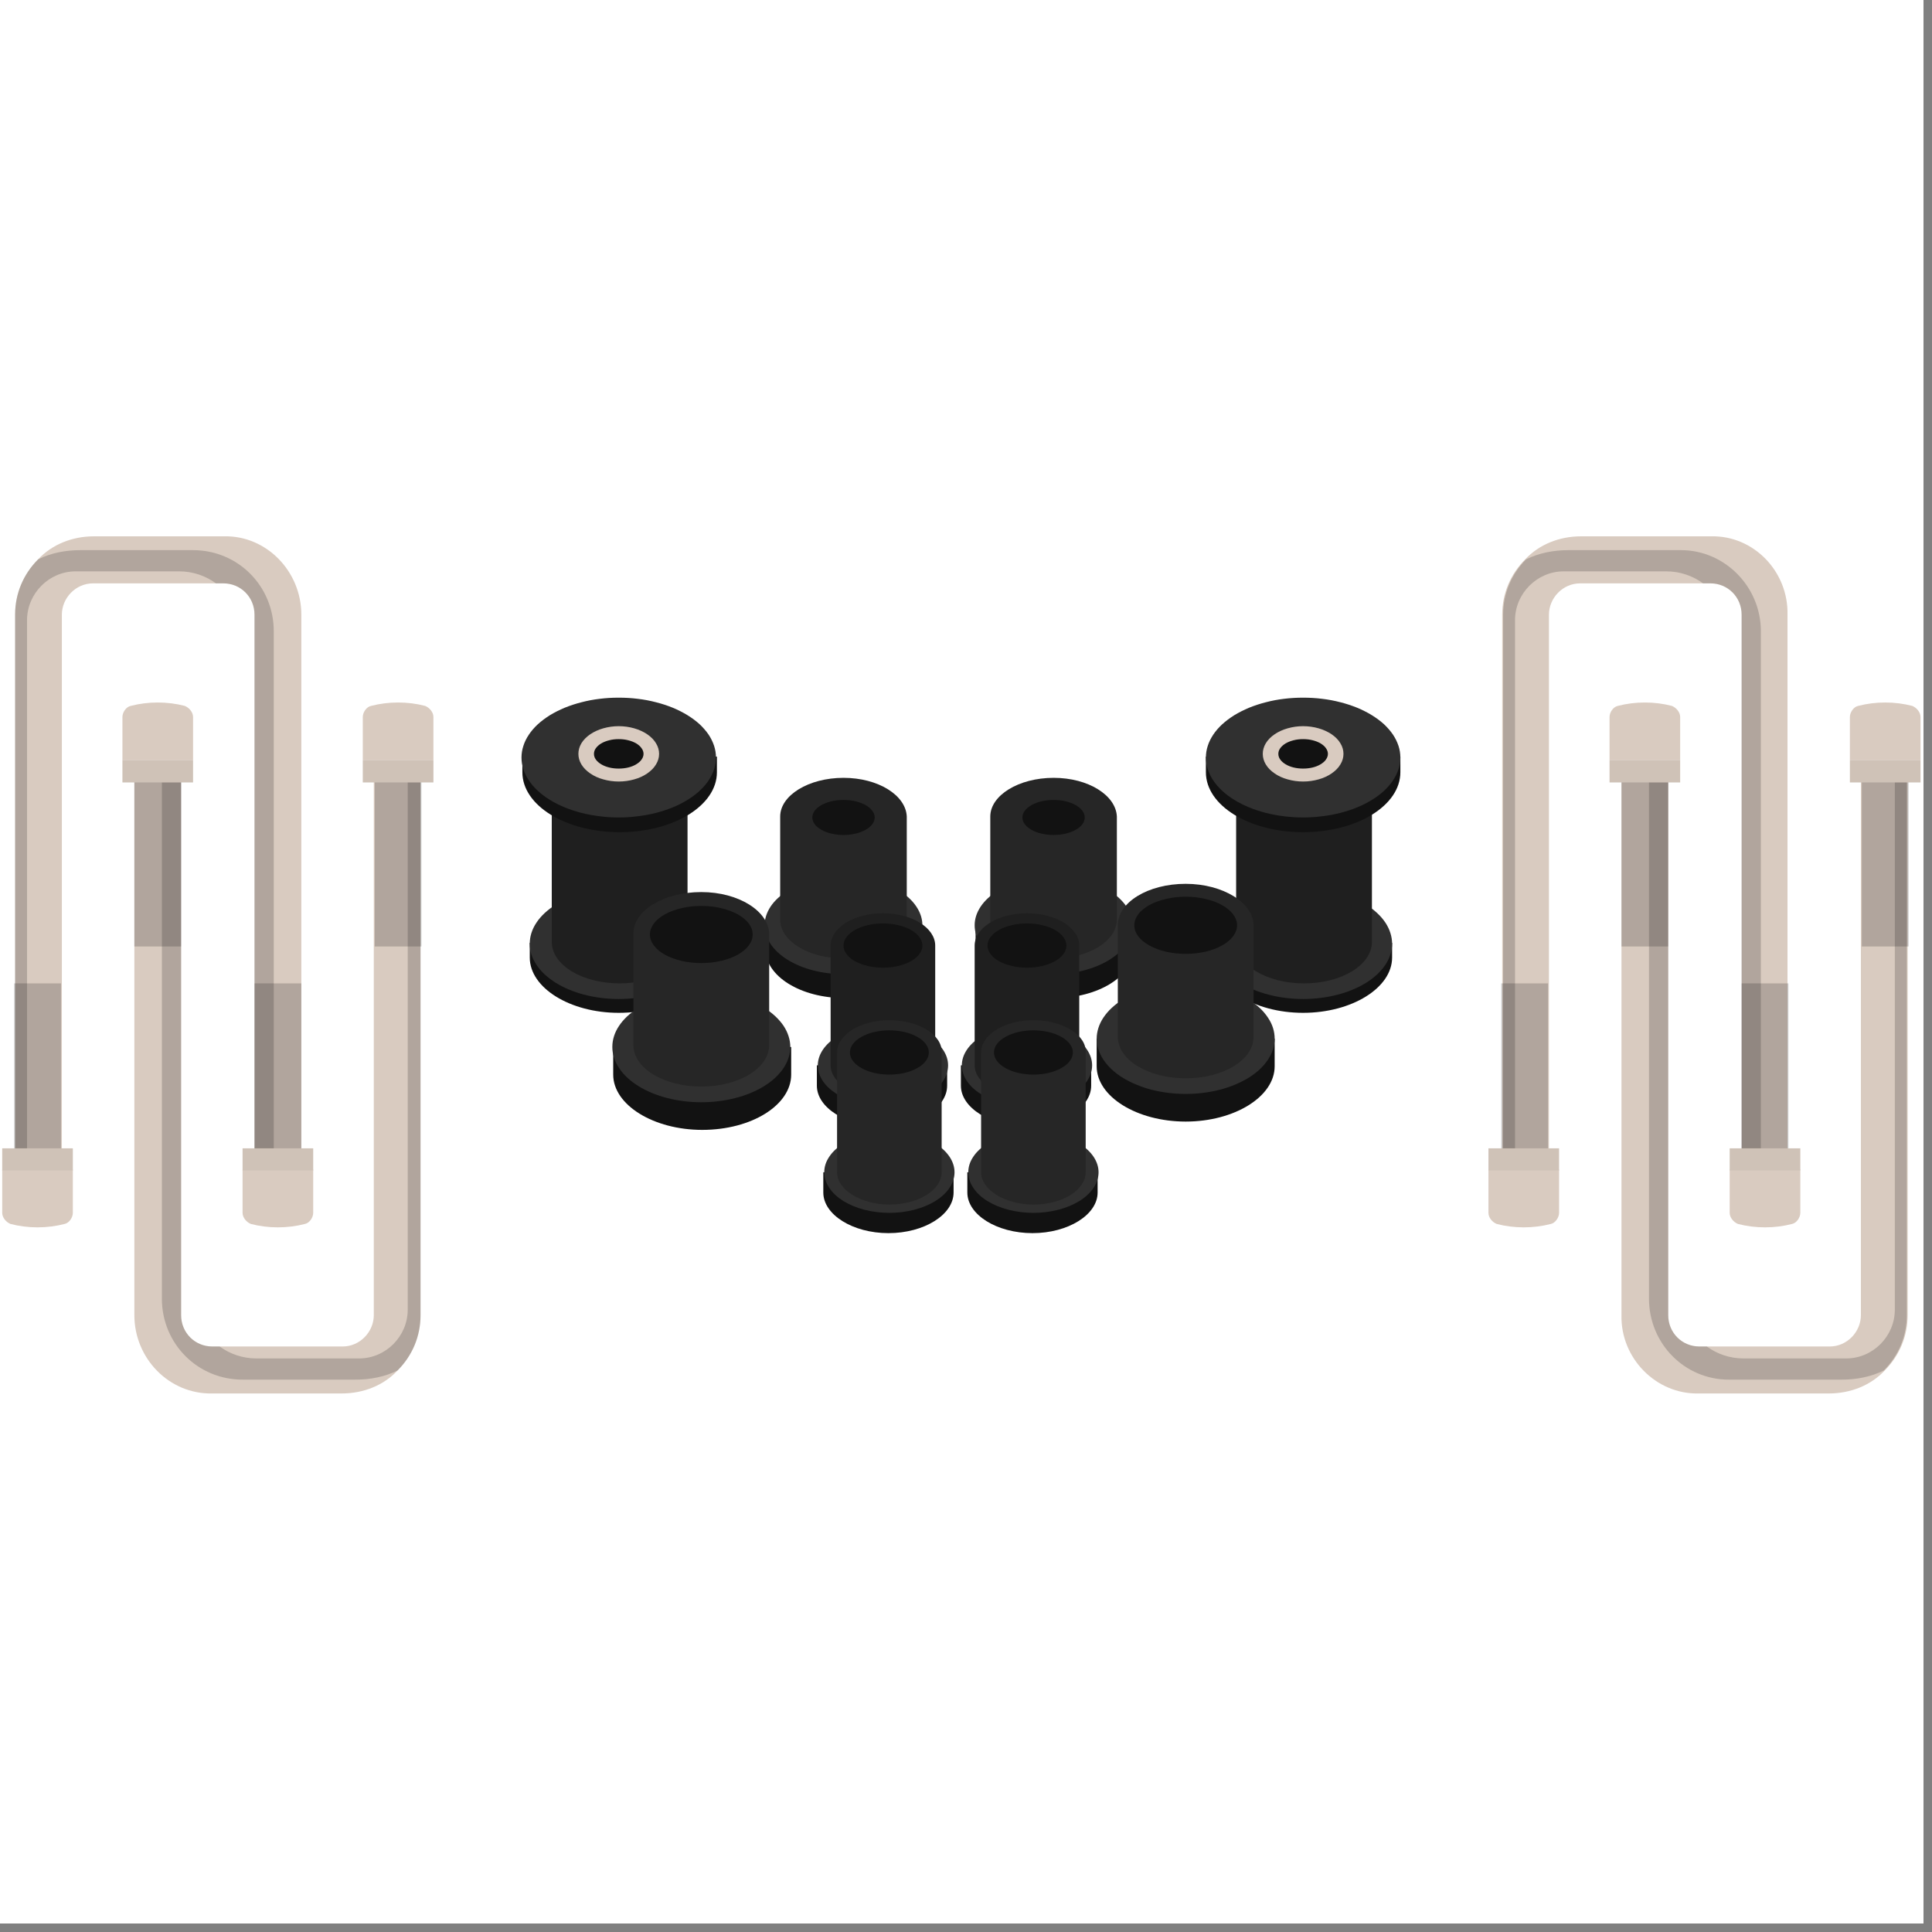 <svg xmlns="http://www.w3.org/2000/svg" xmlns:xlink="http://www.w3.org/1999/xlink" width="150" zoomAndPan="magnify" viewBox="0 0 112.5 112.5" height="150" preserveAspectRatio="xMidYMid meet" version="1.0"><rect x="0" y="0" width="112.5" height="112.5" fill="#808080" stroke="none"/><defs><clipPath id="5123c3ffe9"><path d="M 0 0 L 112.004 0 L 112.004 112.004 L 0 112.004 Z M 0 0 " clip-rule="nonzero"/></clipPath></defs><g clip-path="url(#5123c3ffe9)"><path fill="#ffffff" d="M 0 0 L 112.004 0 L 112.004 112.004 L 0 112.004 Z M 0 0 " fill-opacity="1" fill-rule="nonzero"/><path fill="#ffffff" d="M 0 0 L 112.004 0 L 112.004 112.004 L 0 112.004 Z M 0 0 " fill-opacity="1" fill-rule="nonzero"/></g><path fill="#ffffff" d="M 93.668 80.336 C 93.723 80.66 93.828 80.98 93.938 81.305 C 93.938 81.355 93.988 81.41 93.988 81.465 C 94.949 81.625 96.766 81.625 97.73 81.465 C 97.73 81.41 97.781 81.355 97.781 81.305 C 97.891 80.93 97.996 80.66 98.051 80.285 C 96.66 80.551 95.273 80.605 93.988 80.391 C 93.883 80.391 93.777 80.336 93.668 80.336 Z M 93.668 80.336 " fill-opacity="0.1" fill-rule="nonzero"/><path fill="#d9cbc0" d="M 7.824 76.582 L 7.824 44.969 L 10.547 44.969 L 10.547 76.582 C 10.547 77.602 11.348 78.406 12.363 78.406 L 19.949 78.406 C 20.965 78.406 21.766 77.547 21.766 76.582 L 21.766 44.969 L 24.488 44.969 L 24.488 76.582 C 24.488 77.816 24.008 78.941 23.152 79.801 C 22.352 80.66 21.18 81.141 19.895 81.141 L 12.363 81.141 C 9.852 81.195 7.824 79.102 7.824 76.582 Z M 7.824 76.582 " fill-opacity="1" fill-rule="nonzero"/><path fill="#121212" d="M 21.82 44.969 L 24.543 44.969 L 24.543 55.113 L 21.82 55.113 Z M 21.82 44.969 " fill-opacity="0.2" fill-rule="nonzero"/><path fill="#121212" d="M 7.824 44.969 L 10.547 44.969 L 10.547 55.113 L 7.824 55.113 Z M 7.824 44.969 " fill-opacity="0.2" fill-rule="nonzero"/><path fill="#121212" d="M 9.426 75.613 L 9.426 44.969 L 10.547 44.969 L 10.547 76.582 C 10.547 77.602 11.348 78.406 12.363 78.406 L 12.789 78.406 C 13.379 78.836 14.125 79.102 14.926 79.102 L 20.91 79.102 C 22.461 79.102 23.742 77.816 23.742 76.258 L 23.742 44.969 L 24.488 44.969 L 24.488 76.582 C 24.488 77.816 24.008 78.941 23.152 79.801 C 22.406 80.176 21.551 80.336 20.695 80.336 L 14.125 80.336 C 11.508 80.336 9.426 78.246 9.426 75.613 Z M 9.426 75.613 " fill-opacity="0.2" fill-rule="nonzero"/><path fill="#d9cbc0" d="M 21.125 44.273 L 25.238 44.273 C 25.238 43.414 25.238 42.609 25.238 41.75 C 25.238 41.48 25.023 41.215 24.758 41.105 C 23.742 40.84 22.621 40.84 21.605 41.105 C 21.34 41.16 21.125 41.48 21.125 41.75 Z M 21.125 44.273 " fill-opacity="1" fill-rule="nonzero"/><path fill="#cfc2b7" d="M 21.125 44.273 L 25.238 44.273 L 25.238 45.562 L 21.125 45.562 Z M 21.125 44.273 " fill-opacity="1" fill-rule="nonzero"/><path fill="#d9cbc0" d="M 7.129 44.273 L 11.242 44.273 C 11.242 43.414 11.242 42.609 11.242 41.75 C 11.242 41.48 11.027 41.215 10.762 41.105 C 9.746 40.84 8.625 40.84 7.609 41.105 C 7.344 41.16 7.129 41.48 7.129 41.75 Z M 7.129 44.273 " fill-opacity="1" fill-rule="nonzero"/><path fill="#cfc2b7" d="M 7.129 44.273 L 11.242 44.273 L 11.242 45.562 L 7.129 45.562 Z M 7.129 44.273 " fill-opacity="1" fill-rule="nonzero"/><path fill="#d9cbc0" d="M 17.547 35.793 L 17.547 67.402 L 14.82 67.402 L 14.82 35.793 C 14.82 34.773 14.02 33.969 13.004 33.969 L 5.418 33.969 C 4.402 33.969 3.602 34.828 3.602 35.793 L 3.602 67.402 L 0.879 67.402 L 0.879 35.793 C 0.879 34.559 1.359 33.434 2.215 32.574 C 3.016 31.715 4.191 31.23 5.473 31.23 L 13.059 31.23 C 15.516 31.18 17.547 33.27 17.547 35.793 Z M 17.547 35.793 " fill-opacity="1" fill-rule="nonzero"/><path fill="#121212" d="M 0.824 57.262 L 3.551 57.262 L 3.551 67.402 L 0.824 67.402 Z M 0.824 57.262 " fill-opacity="0.2" fill-rule="nonzero"/><path fill="#121212" d="M 14.82 57.262 L 17.547 57.262 L 17.547 67.402 L 14.82 67.402 Z M 14.82 57.262 " fill-opacity="0.2" fill-rule="nonzero"/><path fill="#121212" d="M 15.941 36.758 L 15.941 67.402 L 14.82 67.402 L 14.82 35.793 C 14.82 34.773 14.02 33.969 13.004 33.969 L 12.578 33.969 C 11.988 33.539 11.242 33.27 10.441 33.27 L 4.402 33.27 C 2.855 33.27 1.574 34.559 1.574 36.117 L 1.574 67.457 L 0.879 67.457 L 0.879 35.793 C 0.879 34.559 1.359 33.434 2.215 32.574 C 2.961 32.199 3.816 32.035 4.672 32.035 L 11.242 32.035 C 13.859 32.035 15.941 34.129 15.941 36.758 Z M 15.941 36.758 " fill-opacity="0.2" fill-rule="nonzero"/><path fill="#d9cbc0" d="M 4.242 68.102 L 0.129 68.102 C 0.129 68.961 0.129 69.766 0.129 70.625 C 0.129 70.891 0.344 71.16 0.609 71.27 C 1.625 71.535 2.746 71.535 3.762 71.27 C 4.031 71.215 4.242 70.891 4.242 70.625 Z M 4.242 68.102 " fill-opacity="1" fill-rule="nonzero"/><path fill="#cfc2b7" d="M 0.129 66.867 L 4.242 66.867 L 4.242 68.156 L 0.129 68.156 Z M 0.129 66.867 " fill-opacity="1" fill-rule="nonzero"/><path fill="#d9cbc0" d="M 18.238 68.102 L 14.125 68.102 C 14.125 68.961 14.125 69.766 14.125 70.625 C 14.125 70.891 14.34 71.16 14.605 71.27 C 15.621 71.535 16.742 71.535 17.758 71.27 C 18.027 71.215 18.238 70.891 18.238 70.625 Z M 18.238 68.102 " fill-opacity="1" fill-rule="nonzero"/><path fill="#cfc2b7" d="M 14.125 66.867 L 18.238 66.867 L 18.238 68.156 L 14.125 68.156 Z M 14.125 66.867 " fill-opacity="1" fill-rule="nonzero"/><path fill="#121212" d="M 53.07 53.879 C 52.27 53.02 50.773 52.484 49.117 52.484 C 47.461 52.484 45.91 53.074 45.164 53.879 L 44.574 53.879 L 44.574 55.273 C 44.574 56.832 46.605 58.117 49.168 58.117 C 51.734 58.117 53.766 56.832 53.766 55.273 L 53.766 53.879 Z M 53.07 53.879 " fill-opacity="1" fill-rule="nonzero"/><path fill="#303030" d="M 53.711 53.879 C 53.711 54.258 53.594 54.621 53.359 54.969 C 53.129 55.316 52.797 55.625 52.363 55.891 C 51.934 56.156 51.438 56.363 50.875 56.508 C 50.312 56.652 49.727 56.723 49.117 56.723 C 48.508 56.723 47.922 56.652 47.359 56.508 C 46.797 56.363 46.297 56.156 45.867 55.891 C 45.438 55.625 45.105 55.316 44.871 54.969 C 44.641 54.621 44.523 54.258 44.523 53.879 C 44.523 53.504 44.641 53.141 44.871 52.789 C 45.105 52.441 45.438 52.133 45.867 51.867 C 46.297 51.602 46.797 51.395 47.359 51.25 C 47.922 51.105 48.508 51.035 49.117 51.035 C 49.727 51.035 50.312 51.105 50.875 51.25 C 51.438 51.395 51.934 51.602 52.363 51.867 C 52.797 52.133 53.129 52.441 53.359 52.789 C 53.594 53.141 53.711 53.504 53.711 53.879 Z M 53.711 53.879 " fill-opacity="1" fill-rule="nonzero"/><path fill="#262626" d="M 49.117 45.293 C 47.086 45.293 45.43 46.312 45.43 47.547 L 45.43 53.559 C 45.43 54.793 47.086 55.812 49.117 55.812 C 51.145 55.812 52.801 54.793 52.801 53.559 L 52.801 47.547 C 52.75 46.312 51.145 45.293 49.117 45.293 Z M 49.117 45.293 " fill-opacity="1" fill-rule="nonzero"/><path fill="#121212" d="M 50.934 47.602 C 50.934 47.734 50.887 47.867 50.793 47.992 C 50.703 48.117 50.57 48.227 50.402 48.32 C 50.23 48.418 50.035 48.492 49.812 48.543 C 49.59 48.594 49.355 48.621 49.117 48.621 C 48.875 48.621 48.645 48.594 48.422 48.543 C 48.199 48.492 48.004 48.418 47.832 48.32 C 47.66 48.227 47.531 48.117 47.438 47.992 C 47.348 47.867 47.301 47.734 47.301 47.602 C 47.301 47.465 47.348 47.336 47.438 47.211 C 47.531 47.086 47.66 46.977 47.832 46.879 C 48.004 46.785 48.199 46.711 48.422 46.656 C 48.645 46.605 48.875 46.582 49.117 46.582 C 49.355 46.582 49.59 46.605 49.812 46.656 C 50.035 46.711 50.23 46.785 50.402 46.879 C 50.57 46.977 50.703 47.086 50.793 47.211 C 50.887 47.336 50.934 47.465 50.934 47.602 Z M 50.934 47.602 " fill-opacity="1" fill-rule="nonzero"/><path fill="#121212" d="M 65.305 53.879 C 64.5 53.02 63.004 52.484 61.352 52.484 C 59.641 52.484 58.145 53.074 57.398 53.879 L 56.809 53.879 L 56.809 55.273 C 56.809 56.832 58.84 58.117 61.402 58.117 C 63.969 58.117 65.996 56.832 65.996 55.273 L 65.996 53.879 Z M 65.305 53.879 " fill-opacity="1" fill-rule="nonzero"/><path fill="#303030" d="M 65.945 53.879 C 65.945 54.258 65.828 54.621 65.594 54.969 C 65.359 55.316 65.027 55.625 64.598 55.891 C 64.168 56.156 63.672 56.363 63.109 56.508 C 62.547 56.652 61.957 56.723 61.352 56.723 C 60.742 56.723 60.156 56.652 59.59 56.508 C 59.027 56.363 58.531 56.156 58.102 55.891 C 57.672 55.625 57.34 55.316 57.105 54.969 C 56.871 54.621 56.754 54.258 56.754 53.879 C 56.754 53.504 56.871 53.141 57.105 52.789 C 57.34 52.441 57.672 52.133 58.102 51.867 C 58.531 51.602 59.027 51.395 59.59 51.25 C 60.156 51.105 60.742 51.035 61.352 51.035 C 61.957 51.035 62.547 51.105 63.109 51.25 C 63.672 51.395 64.168 51.602 64.598 51.867 C 65.027 52.133 65.359 52.441 65.594 52.789 C 65.828 53.141 65.945 53.504 65.945 53.879 Z M 65.945 53.879 " fill-opacity="1" fill-rule="nonzero"/><path fill="#262626" d="M 61.352 45.293 C 59.32 45.293 57.664 46.312 57.664 47.547 L 57.664 53.559 C 57.664 54.793 59.32 55.812 61.352 55.812 C 63.379 55.812 65.035 54.793 65.035 53.559 L 65.035 47.547 C 64.98 46.312 63.379 45.293 61.352 45.293 Z M 61.352 45.293 " fill-opacity="1" fill-rule="nonzero"/><path fill="#121212" d="M 63.164 47.602 C 63.164 47.734 63.121 47.867 63.027 47.992 C 62.938 48.117 62.805 48.227 62.633 48.32 C 62.465 48.418 62.266 48.492 62.043 48.543 C 61.82 48.594 61.59 48.621 61.352 48.621 C 61.109 48.621 60.879 48.594 60.656 48.543 C 60.434 48.492 60.234 48.418 60.066 48.32 C 59.895 48.227 59.766 48.117 59.672 47.992 C 59.578 47.867 59.535 47.734 59.535 47.602 C 59.535 47.465 59.578 47.336 59.672 47.211 C 59.766 47.086 59.895 46.977 60.066 46.879 C 60.234 46.785 60.434 46.711 60.656 46.656 C 60.879 46.605 61.109 46.582 61.352 46.582 C 61.59 46.582 61.82 46.605 62.043 46.656 C 62.266 46.711 62.465 46.785 62.633 46.879 C 62.805 46.977 62.938 47.086 63.027 47.211 C 63.121 47.336 63.164 47.465 63.164 47.602 Z M 63.164 47.602 " fill-opacity="1" fill-rule="nonzero"/><path fill="#121212" d="M 54.727 62.035 C 54.086 61.34 52.855 60.855 51.414 60.855 C 50.023 60.855 48.797 61.34 48.102 62.035 L 47.566 62.035 L 47.566 63.219 C 47.566 64.504 49.277 65.578 51.359 65.578 C 53.445 65.578 55.152 64.504 55.152 63.219 L 55.152 62.035 Z M 54.727 62.035 " fill-opacity="1" fill-rule="nonzero"/><path fill="#303030" d="M 55.207 62.035 C 55.207 62.352 55.109 62.652 54.918 62.941 C 54.727 63.23 54.449 63.484 54.094 63.707 C 53.738 63.93 53.328 64.098 52.863 64.219 C 52.398 64.34 51.918 64.398 51.414 64.398 C 50.91 64.398 50.426 64.34 49.961 64.219 C 49.496 64.098 49.086 63.93 48.73 63.707 C 48.375 63.484 48.102 63.23 47.91 62.941 C 47.719 62.652 47.621 62.352 47.621 62.035 C 47.621 61.723 47.719 61.422 47.91 61.133 C 48.102 60.844 48.375 60.59 48.73 60.367 C 49.086 60.145 49.496 59.977 49.961 59.855 C 50.426 59.734 50.91 59.676 51.414 59.676 C 51.918 59.676 52.398 59.734 52.863 59.855 C 53.328 59.977 53.738 60.145 54.094 60.367 C 54.449 60.59 54.727 60.844 54.918 61.133 C 55.109 61.422 55.207 61.723 55.207 62.035 Z M 55.207 62.035 " fill-opacity="1" fill-rule="nonzero"/><path fill="#1f1f1f" d="M 51.414 53.18 C 49.703 53.18 48.367 54.039 48.367 55.059 L 48.367 62.035 C 48.367 63.055 49.758 63.914 51.414 63.914 C 53.121 63.914 54.457 63.055 54.457 62.035 L 54.457 55.059 C 54.457 54.039 53.121 53.18 51.414 53.18 Z M 51.414 53.18 " fill-opacity="1" fill-rule="nonzero"/><path fill="#121212" d="M 53.711 55.059 C 53.711 55.23 53.652 55.395 53.535 55.555 C 53.418 55.711 53.254 55.852 53.039 55.973 C 52.824 56.09 52.574 56.184 52.293 56.25 C 52.012 56.316 51.719 56.348 51.414 56.348 C 51.109 56.348 50.816 56.316 50.535 56.25 C 50.254 56.184 50.004 56.09 49.789 55.973 C 49.574 55.852 49.406 55.711 49.293 55.555 C 49.176 55.395 49.117 55.23 49.117 55.059 C 49.117 54.891 49.176 54.727 49.293 54.566 C 49.406 54.41 49.574 54.27 49.789 54.148 C 50.004 54.027 50.254 53.934 50.535 53.871 C 50.816 53.805 51.109 53.773 51.414 53.773 C 51.719 53.773 52.012 53.805 52.293 53.871 C 52.574 53.934 52.824 54.027 53.039 54.148 C 53.254 54.27 53.418 54.41 53.535 54.566 C 53.652 54.727 53.711 54.891 53.711 55.059 Z M 53.711 55.059 " fill-opacity="1" fill-rule="nonzero"/><path fill="#121212" d="M 63.113 62.035 C 62.473 61.34 61.242 60.855 59.801 60.855 C 58.41 60.855 57.184 61.34 56.488 62.035 L 55.953 62.035 L 55.953 63.219 C 55.953 64.504 57.664 65.578 59.746 65.578 C 61.832 65.578 63.539 64.504 63.539 63.219 L 63.539 62.035 C 63.594 62.035 63.113 62.035 63.113 62.035 Z M 63.113 62.035 " fill-opacity="1" fill-rule="nonzero"/><path fill="#303030" d="M 63.594 62.035 C 63.594 62.352 63.496 62.652 63.305 62.941 C 63.113 63.23 62.84 63.484 62.484 63.707 C 62.125 63.93 61.715 64.098 61.254 64.219 C 60.789 64.34 60.305 64.398 59.801 64.398 C 59.297 64.398 58.812 64.34 58.348 64.219 C 57.883 64.098 57.473 63.93 57.117 63.707 C 56.762 63.484 56.488 63.23 56.297 62.941 C 56.105 62.652 56.008 62.352 56.008 62.035 C 56.008 61.723 56.105 61.422 56.297 61.133 C 56.488 60.844 56.762 60.59 57.117 60.367 C 57.473 60.145 57.883 59.977 58.348 59.855 C 58.812 59.734 59.297 59.676 59.801 59.676 C 60.305 59.676 60.789 59.734 61.254 59.855 C 61.715 59.977 62.125 60.145 62.484 60.367 C 62.84 60.59 63.113 60.844 63.305 61.133 C 63.496 61.422 63.594 61.723 63.594 62.035 Z M 63.594 62.035 " fill-opacity="1" fill-rule="nonzero"/><path fill="#1f1f1f" d="M 59.801 53.18 C 58.09 53.18 56.754 54.039 56.754 55.059 L 56.754 62.035 C 56.754 63.055 58.145 63.914 59.801 63.914 C 61.512 63.914 62.844 63.055 62.844 62.035 L 62.844 55.059 C 62.844 54.039 61.512 53.18 59.801 53.18 Z M 59.801 53.18 " fill-opacity="1" fill-rule="nonzero"/><path fill="#121212" d="M 62.098 55.059 C 62.098 55.23 62.039 55.395 61.922 55.555 C 61.805 55.711 61.641 55.852 61.426 55.973 C 61.211 56.09 60.961 56.184 60.68 56.25 C 60.398 56.316 60.105 56.348 59.801 56.348 C 59.496 56.348 59.203 56.316 58.922 56.25 C 58.641 56.184 58.391 56.09 58.176 55.973 C 57.961 55.852 57.793 55.711 57.68 55.555 C 57.562 55.395 57.504 55.23 57.504 55.059 C 57.504 54.891 57.562 54.727 57.68 54.566 C 57.793 54.41 57.961 54.27 58.176 54.148 C 58.391 54.027 58.641 53.934 58.922 53.871 C 59.203 53.805 59.496 53.773 59.801 53.773 C 60.105 53.773 60.398 53.805 60.68 53.871 C 60.961 53.934 61.211 54.027 61.426 54.148 C 61.641 54.27 61.805 54.41 61.922 54.566 C 62.039 54.727 62.098 54.891 62.098 55.059 Z M 62.098 55.059 " fill-opacity="1" fill-rule="nonzero"/><path fill="#121212" d="M 55.098 68.262 C 54.457 67.566 53.23 67.082 51.789 67.082 C 50.398 67.082 49.168 67.566 48.477 68.262 L 47.941 68.262 L 47.941 69.441 C 47.941 70.73 49.652 71.805 51.734 71.805 C 53.816 71.805 55.527 70.73 55.527 69.441 L 55.527 68.262 Z M 55.098 68.262 " fill-opacity="1" fill-rule="nonzero"/><path fill="#303030" d="M 55.582 68.262 C 55.582 68.574 55.484 68.875 55.293 69.164 C 55.098 69.457 54.824 69.711 54.469 69.934 C 54.113 70.152 53.703 70.324 53.238 70.445 C 52.773 70.562 52.289 70.625 51.789 70.625 C 51.285 70.625 50.801 70.562 50.336 70.445 C 49.871 70.324 49.461 70.152 49.105 69.934 C 48.75 69.711 48.477 69.457 48.285 69.164 C 48.09 68.875 47.996 68.574 47.996 68.262 C 47.996 67.949 48.09 67.648 48.285 67.359 C 48.477 67.07 48.75 66.812 49.105 66.594 C 49.461 66.371 49.871 66.199 50.336 66.082 C 50.801 65.961 51.285 65.902 51.789 65.902 C 52.289 65.902 52.773 65.961 53.238 66.082 C 53.703 66.199 54.113 66.371 54.469 66.594 C 54.824 66.812 55.098 67.07 55.293 67.359 C 55.484 67.648 55.582 67.949 55.582 68.262 Z M 55.582 68.262 " fill-opacity="1" fill-rule="nonzero"/><path fill="#262626" d="M 51.789 59.406 C 50.078 59.406 48.742 60.266 48.742 61.285 L 48.742 68.262 C 48.742 69.281 50.133 70.141 51.789 70.141 C 53.496 70.141 54.832 69.281 54.832 68.262 L 54.832 61.285 C 54.887 60.266 53.496 59.406 51.789 59.406 Z M 51.789 59.406 " fill-opacity="1" fill-rule="nonzero"/><path fill="#121212" d="M 54.086 61.285 C 54.086 61.457 54.027 61.621 53.91 61.777 C 53.793 61.938 53.629 62.074 53.41 62.195 C 53.195 62.316 52.949 62.41 52.668 62.477 C 52.387 62.539 52.094 62.574 51.789 62.574 C 51.484 62.574 51.191 62.539 50.91 62.477 C 50.629 62.41 50.379 62.316 50.164 62.195 C 49.949 62.074 49.781 61.938 49.664 61.777 C 49.547 61.621 49.492 61.457 49.492 61.285 C 49.492 61.113 49.547 60.949 49.664 60.793 C 49.781 60.633 49.949 60.496 50.164 60.375 C 50.379 60.254 50.629 60.16 50.91 60.094 C 51.191 60.031 51.484 59.996 51.789 59.996 C 52.094 59.996 52.387 60.031 52.668 60.094 C 52.949 60.16 53.195 60.254 53.41 60.375 C 53.629 60.496 53.793 60.633 53.91 60.793 C 54.027 60.949 54.086 61.113 54.086 61.285 Z M 54.086 61.285 " fill-opacity="1" fill-rule="nonzero"/><path fill="#121212" d="M 63.488 68.262 C 62.844 67.566 61.617 67.082 60.176 67.082 C 58.785 67.082 57.559 67.566 56.863 68.262 L 56.328 68.262 L 56.328 69.441 C 56.328 70.73 58.039 71.805 60.121 71.805 C 62.203 71.805 63.914 70.73 63.914 69.441 L 63.914 68.262 Z M 63.488 68.262 " fill-opacity="1" fill-rule="nonzero"/><path fill="#303030" d="M 63.969 68.262 C 63.969 68.574 63.871 68.875 63.68 69.164 C 63.484 69.457 63.211 69.711 62.855 69.934 C 62.5 70.152 62.09 70.324 61.625 70.445 C 61.16 70.562 60.676 70.625 60.176 70.625 C 59.672 70.625 59.188 70.562 58.723 70.445 C 58.258 70.324 57.848 70.152 57.492 69.934 C 57.137 69.711 56.863 69.457 56.672 69.164 C 56.477 68.875 56.383 68.574 56.383 68.262 C 56.383 67.949 56.477 67.648 56.672 67.359 C 56.863 67.07 57.137 66.812 57.492 66.594 C 57.848 66.371 58.258 66.199 58.723 66.082 C 59.188 65.961 59.672 65.902 60.176 65.902 C 60.676 65.902 61.16 65.961 61.625 66.082 C 62.09 66.199 62.5 66.371 62.855 66.594 C 63.211 66.812 63.484 67.07 63.68 67.359 C 63.871 67.648 63.969 67.949 63.969 68.262 Z M 63.969 68.262 " fill-opacity="1" fill-rule="nonzero"/><path fill="#262626" d="M 60.176 59.406 C 58.465 59.406 57.129 60.266 57.129 61.285 L 57.129 68.262 C 57.129 69.281 58.52 70.141 60.176 70.141 C 61.883 70.141 63.219 69.281 63.219 68.262 L 63.219 61.285 C 63.273 60.266 61.883 59.406 60.176 59.406 Z M 60.176 59.406 " fill-opacity="1" fill-rule="nonzero"/><path fill="#121212" d="M 62.473 61.285 C 62.473 61.457 62.414 61.621 62.297 61.777 C 62.18 61.938 62.016 62.074 61.797 62.195 C 61.582 62.316 61.336 62.41 61.055 62.477 C 60.773 62.539 60.48 62.574 60.176 62.574 C 59.871 62.574 59.578 62.539 59.297 62.477 C 59.016 62.41 58.766 62.316 58.551 62.195 C 58.336 62.074 58.168 61.938 58.051 61.777 C 57.938 61.621 57.879 61.457 57.879 61.285 C 57.879 61.113 57.938 60.949 58.051 60.793 C 58.168 60.633 58.336 60.496 58.551 60.375 C 58.766 60.254 59.016 60.16 59.297 60.094 C 59.578 60.031 59.871 59.996 60.176 59.996 C 60.48 59.996 60.773 60.031 61.055 60.094 C 61.336 60.16 61.582 60.254 61.797 60.375 C 62.016 60.496 62.18 60.633 62.297 60.793 C 62.414 60.949 62.473 61.113 62.473 61.285 Z M 62.473 61.285 " fill-opacity="1" fill-rule="nonzero"/><path fill="#121212" d="M 30.848 54.898 L 30.848 55.758 C 30.848 57.527 33.199 58.977 36.027 58.977 C 38.914 58.977 41.211 57.527 41.211 55.758 L 41.211 54.898 C 41.266 54.898 30.848 54.898 30.848 54.898 Z M 30.848 54.898 " fill-opacity="1" fill-rule="nonzero"/><path fill="#303030" d="M 41.211 54.953 C 41.211 55.164 41.176 55.375 41.109 55.582 C 41.043 55.789 40.945 55.988 40.816 56.184 C 40.688 56.379 40.527 56.566 40.336 56.742 C 40.148 56.918 39.934 57.078 39.691 57.23 C 39.453 57.379 39.191 57.512 38.906 57.629 C 38.625 57.746 38.324 57.848 38.012 57.926 C 37.695 58.008 37.375 58.07 37.039 58.109 C 36.707 58.152 36.367 58.172 36.027 58.172 C 35.688 58.172 35.352 58.152 35.02 58.109 C 34.684 58.07 34.359 58.008 34.047 57.926 C 33.73 57.848 33.434 57.746 33.148 57.629 C 32.867 57.512 32.605 57.379 32.363 57.23 C 32.125 57.078 31.91 56.918 31.719 56.742 C 31.531 56.566 31.371 56.379 31.242 56.184 C 31.109 55.988 31.012 55.789 30.945 55.582 C 30.879 55.375 30.848 55.164 30.848 54.953 C 30.848 54.742 30.879 54.531 30.945 54.324 C 31.012 54.117 31.109 53.914 31.242 53.719 C 31.371 53.523 31.531 53.34 31.719 53.164 C 31.91 52.988 32.125 52.824 32.363 52.676 C 32.605 52.527 32.867 52.395 33.148 52.273 C 33.434 52.156 33.73 52.059 34.047 51.977 C 34.359 51.898 34.684 51.836 35.02 51.793 C 35.352 51.754 35.688 51.734 36.027 51.734 C 36.367 51.734 36.707 51.754 37.039 51.793 C 37.375 51.836 37.695 51.898 38.012 51.977 C 38.324 52.059 38.625 52.156 38.906 52.273 C 39.191 52.395 39.453 52.527 39.691 52.676 C 39.934 52.824 40.148 52.988 40.336 53.164 C 40.527 53.34 40.688 53.523 40.816 53.719 C 40.945 53.914 41.043 54.117 41.109 54.324 C 41.176 54.531 41.211 54.742 41.211 54.953 Z M 41.211 54.953 " fill-opacity="1" fill-rule="nonzero"/><path fill="#1f1f1f" d="M 32.129 45.613 L 32.129 54.844 C 32.129 56.188 33.891 57.262 36.082 57.262 C 38.273 57.262 40.035 56.188 40.035 54.844 L 40.035 45.613 C 39.98 44.273 32.129 44.273 32.129 45.613 Z M 32.129 45.613 " fill-opacity="1" fill-rule="nonzero"/><path fill="#121212" d="M 30.418 44.059 L 30.418 44.969 C 30.418 46.902 32.93 48.457 36.082 48.457 C 39.234 48.457 41.746 46.902 41.746 44.969 L 41.746 44.059 C 41.691 44.059 30.418 44.059 30.418 44.059 Z M 30.418 44.059 " fill-opacity="1" fill-rule="nonzero"/><path fill="#303030" d="M 41.691 44.113 C 41.691 44.34 41.656 44.566 41.582 44.793 C 41.508 45.016 41.402 45.234 41.262 45.445 C 41.117 45.66 40.941 45.859 40.738 46.051 C 40.531 46.242 40.297 46.418 40.031 46.578 C 39.77 46.742 39.484 46.887 39.176 47.012 C 38.867 47.141 38.539 47.246 38.195 47.336 C 37.852 47.422 37.496 47.488 37.133 47.531 C 36.77 47.578 36.398 47.602 36.027 47.602 C 35.656 47.602 35.289 47.578 34.926 47.531 C 34.559 47.488 34.207 47.422 33.863 47.336 C 33.52 47.246 33.191 47.141 32.883 47.012 C 32.574 46.887 32.289 46.742 32.023 46.578 C 31.762 46.418 31.527 46.242 31.32 46.051 C 31.113 45.859 30.938 45.66 30.797 45.445 C 30.656 45.234 30.547 45.016 30.477 44.793 C 30.402 44.566 30.367 44.34 30.367 44.113 C 30.367 43.883 30.402 43.656 30.477 43.43 C 30.547 43.207 30.656 42.988 30.797 42.777 C 30.938 42.566 31.113 42.363 31.32 42.172 C 31.527 41.984 31.762 41.809 32.023 41.645 C 32.289 41.484 32.574 41.34 32.883 41.211 C 33.191 41.086 33.52 40.977 33.863 40.891 C 34.207 40.801 34.559 40.734 34.926 40.691 C 35.289 40.645 35.656 40.625 36.027 40.625 C 36.398 40.625 36.77 40.645 37.133 40.691 C 37.496 40.734 37.852 40.801 38.195 40.891 C 38.539 40.977 38.867 41.086 39.176 41.211 C 39.484 41.34 39.77 41.484 40.031 41.645 C 40.297 41.809 40.531 41.984 40.738 42.172 C 40.941 42.363 41.117 42.566 41.262 42.777 C 41.402 42.988 41.508 43.207 41.582 43.43 C 41.656 43.656 41.691 43.883 41.691 44.113 Z M 41.691 44.113 " fill-opacity="1" fill-rule="nonzero"/><path fill="#d9cbc0" d="M 38.379 43.898 C 38.379 44.109 38.32 44.316 38.199 44.512 C 38.082 44.711 37.91 44.883 37.691 45.035 C 37.469 45.188 37.215 45.305 36.93 45.383 C 36.641 45.465 36.34 45.508 36.027 45.508 C 35.719 45.508 35.418 45.465 35.129 45.383 C 34.84 45.305 34.586 45.188 34.367 45.035 C 34.145 44.883 33.977 44.711 33.855 44.512 C 33.738 44.316 33.68 44.109 33.68 43.898 C 33.68 43.684 33.738 43.477 33.855 43.281 C 33.977 43.082 34.145 42.91 34.367 42.758 C 34.586 42.609 34.84 42.492 35.129 42.41 C 35.418 42.328 35.719 42.285 36.027 42.285 C 36.34 42.285 36.641 42.328 36.93 42.41 C 37.215 42.492 37.469 42.609 37.691 42.758 C 37.91 42.91 38.082 43.082 38.199 43.281 C 38.32 43.477 38.379 43.684 38.379 43.898 Z M 38.379 43.898 " fill-opacity="1" fill-rule="nonzero"/><path fill="#121212" d="M 37.473 43.898 C 37.473 44.012 37.434 44.121 37.359 44.227 C 37.289 44.332 37.184 44.422 37.047 44.504 C 36.914 44.586 36.758 44.648 36.582 44.691 C 36.402 44.734 36.219 44.754 36.027 44.754 C 35.836 44.754 35.652 44.734 35.477 44.691 C 35.301 44.648 35.145 44.586 35.008 44.504 C 34.875 44.422 34.77 44.332 34.695 44.227 C 34.621 44.121 34.586 44.012 34.586 43.898 C 34.586 43.785 34.621 43.672 34.695 43.57 C 34.77 43.465 34.875 43.371 35.008 43.289 C 35.145 43.211 35.301 43.148 35.477 43.105 C 35.652 43.059 35.836 43.039 36.027 43.039 C 36.219 43.039 36.402 43.059 36.582 43.105 C 36.758 43.148 36.914 43.211 37.047 43.289 C 37.184 43.371 37.289 43.465 37.359 43.57 C 37.434 43.672 37.473 43.785 37.473 43.898 Z M 37.473 43.898 " fill-opacity="1" fill-rule="nonzero"/><path fill="#121212" d="M 70.699 54.898 L 70.699 55.758 C 70.699 57.527 73.047 58.977 75.879 58.977 C 78.711 58.977 81.062 57.527 81.062 55.758 L 81.062 54.898 Z M 70.699 54.898 " fill-opacity="1" fill-rule="nonzero"/><path fill="#303030" d="M 81.062 54.953 C 81.062 55.164 81.027 55.375 80.961 55.582 C 80.895 55.789 80.797 55.988 80.668 56.184 C 80.535 56.379 80.379 56.566 80.188 56.742 C 80 56.918 79.785 57.078 79.543 57.23 C 79.305 57.379 79.043 57.512 78.758 57.629 C 78.477 57.746 78.176 57.848 77.863 57.926 C 77.547 58.008 77.223 58.07 76.891 58.109 C 76.559 58.152 76.219 58.172 75.879 58.172 C 75.539 58.172 75.203 58.152 74.867 58.109 C 74.535 58.07 74.211 58.008 73.898 57.926 C 73.582 57.848 73.285 57.746 73 57.629 C 72.719 57.512 72.457 57.379 72.215 57.23 C 71.977 57.078 71.762 56.918 71.57 56.742 C 71.383 56.566 71.223 56.379 71.094 56.184 C 70.961 55.988 70.863 55.789 70.797 55.582 C 70.73 55.375 70.699 55.164 70.699 54.953 C 70.699 54.742 70.73 54.531 70.797 54.324 C 70.863 54.117 70.961 53.914 71.094 53.719 C 71.223 53.523 71.383 53.34 71.57 53.164 C 71.762 52.988 71.977 52.824 72.215 52.676 C 72.457 52.527 72.719 52.395 73 52.273 C 73.285 52.156 73.582 52.059 73.898 51.977 C 74.211 51.898 74.535 51.836 74.867 51.793 C 75.203 51.754 75.539 51.734 75.879 51.734 C 76.219 51.734 76.559 51.754 76.891 51.793 C 77.223 51.836 77.547 51.898 77.863 51.977 C 78.176 52.059 78.477 52.156 78.758 52.273 C 79.043 52.395 79.305 52.527 79.543 52.676 C 79.785 52.824 80 52.988 80.188 53.164 C 80.379 53.34 80.535 53.523 80.668 53.719 C 80.797 53.914 80.895 54.117 80.961 54.324 C 81.027 54.531 81.062 54.742 81.062 54.953 Z M 81.062 54.953 " fill-opacity="1" fill-rule="nonzero"/><path fill="#1f1f1f" d="M 71.98 45.613 L 71.98 54.844 C 71.98 56.188 73.742 57.262 75.934 57.262 C 78.125 57.262 79.887 56.188 79.887 54.844 L 79.887 45.613 C 79.832 44.273 71.98 44.273 71.98 45.613 Z M 71.98 45.613 " fill-opacity="1" fill-rule="nonzero"/><path fill="#121212" d="M 70.219 44.059 L 70.219 44.969 C 70.219 46.902 72.727 48.457 75.879 48.457 C 79.031 48.457 81.543 46.902 81.543 44.969 L 81.543 44.059 Z M 70.219 44.059 " fill-opacity="1" fill-rule="nonzero"/><path fill="#303030" d="M 81.543 44.113 C 81.543 44.34 81.508 44.566 81.434 44.793 C 81.359 45.016 81.254 45.234 81.113 45.445 C 80.969 45.66 80.793 45.859 80.59 46.051 C 80.383 46.242 80.148 46.418 79.883 46.578 C 79.621 46.742 79.336 46.887 79.027 47.012 C 78.715 47.141 78.391 47.246 78.047 47.336 C 77.703 47.422 77.348 47.488 76.984 47.531 C 76.621 47.578 76.25 47.602 75.879 47.602 C 75.508 47.602 75.141 47.578 74.773 47.531 C 74.41 47.488 74.055 47.422 73.715 47.336 C 73.371 47.246 73.043 47.141 72.734 47.012 C 72.426 46.887 72.141 46.742 71.875 46.578 C 71.613 46.418 71.379 46.242 71.172 46.051 C 70.965 45.859 70.789 45.66 70.648 45.445 C 70.508 45.234 70.398 45.016 70.328 44.793 C 70.254 44.566 70.219 44.34 70.219 44.113 C 70.219 43.883 70.254 43.656 70.328 43.43 C 70.398 43.207 70.508 42.988 70.648 42.777 C 70.789 42.566 70.965 42.363 71.172 42.172 C 71.379 41.984 71.613 41.809 71.875 41.645 C 72.141 41.484 72.426 41.34 72.734 41.211 C 73.043 41.086 73.371 40.977 73.715 40.891 C 74.055 40.801 74.41 40.734 74.773 40.691 C 75.141 40.645 75.508 40.625 75.879 40.625 C 76.25 40.625 76.621 40.645 76.984 40.691 C 77.348 40.734 77.703 40.801 78.047 40.891 C 78.391 40.977 78.715 41.086 79.027 41.211 C 79.336 41.34 79.621 41.484 79.883 41.645 C 80.148 41.809 80.383 41.984 80.59 42.172 C 80.793 42.363 80.969 42.566 81.113 42.777 C 81.254 42.988 81.359 43.207 81.434 43.43 C 81.508 43.656 81.543 43.883 81.543 44.113 Z M 81.543 44.113 " fill-opacity="1" fill-rule="nonzero"/><path fill="#d9cbc0" d="M 78.23 43.898 C 78.23 44.109 78.172 44.316 78.051 44.512 C 77.934 44.711 77.762 44.883 77.543 45.035 C 77.32 45.188 77.066 45.305 76.781 45.383 C 76.492 45.465 76.191 45.508 75.879 45.508 C 75.566 45.508 75.27 45.465 74.98 45.383 C 74.691 45.305 74.438 45.188 74.219 45.035 C 73.996 44.883 73.828 44.711 73.707 44.512 C 73.59 44.316 73.531 44.109 73.531 43.898 C 73.531 43.684 73.59 43.477 73.707 43.281 C 73.828 43.082 73.996 42.91 74.219 42.758 C 74.438 42.609 74.691 42.492 74.98 42.41 C 75.27 42.328 75.566 42.285 75.879 42.285 C 76.191 42.285 76.492 42.328 76.781 42.41 C 77.066 42.492 77.32 42.609 77.543 42.758 C 77.762 42.91 77.934 43.082 78.051 43.281 C 78.172 43.477 78.23 43.684 78.23 43.898 Z M 78.23 43.898 " fill-opacity="1" fill-rule="nonzero"/><path fill="#121212" d="M 77.324 43.898 C 77.324 44.012 77.285 44.121 77.211 44.227 C 77.141 44.332 77.035 44.422 76.898 44.504 C 76.766 44.586 76.609 44.648 76.434 44.691 C 76.254 44.734 76.07 44.754 75.879 44.754 C 75.688 44.754 75.504 44.734 75.328 44.691 C 75.152 44.648 74.996 44.586 74.859 44.504 C 74.727 44.422 74.621 44.332 74.547 44.227 C 74.473 44.121 74.438 44.012 74.438 43.898 C 74.438 43.785 74.473 43.672 74.547 43.57 C 74.621 43.465 74.727 43.371 74.859 43.289 C 74.996 43.211 75.152 43.148 75.328 43.105 C 75.504 43.059 75.688 43.039 75.879 43.039 C 76.07 43.039 76.254 43.059 76.434 43.105 C 76.609 43.148 76.766 43.211 76.898 43.289 C 77.035 43.371 77.141 43.465 77.211 43.57 C 77.285 43.672 77.324 43.785 77.324 43.898 Z M 77.324 43.898 " fill-opacity="1" fill-rule="nonzero"/><path fill="#121212" d="M 73.531 60.48 C 72.621 59.516 70.965 58.871 69.043 58.871 C 67.117 58.871 65.41 59.516 64.555 60.48 L 63.859 60.48 L 63.859 62.09 C 63.859 63.863 66.211 65.309 69.043 65.309 C 71.875 65.309 74.223 63.863 74.223 62.09 L 74.223 60.48 Z M 73.531 60.48 " fill-opacity="1" fill-rule="nonzero"/><path fill="#303030" d="M 74.223 60.48 C 74.223 60.691 74.191 60.902 74.125 61.109 C 74.059 61.316 73.961 61.516 73.828 61.711 C 73.699 61.906 73.539 62.094 73.352 62.27 C 73.16 62.445 72.945 62.609 72.707 62.758 C 72.465 62.906 72.203 63.039 71.922 63.156 C 71.637 63.273 71.34 63.375 71.023 63.457 C 70.711 63.535 70.387 63.598 70.055 63.637 C 69.719 63.68 69.383 63.699 69.043 63.699 C 68.703 63.699 68.363 63.68 68.031 63.637 C 67.699 63.598 67.375 63.535 67.059 63.457 C 66.746 63.375 66.445 63.273 66.164 63.156 C 65.879 63.039 65.617 62.906 65.379 62.758 C 65.137 62.609 64.922 62.445 64.734 62.27 C 64.543 62.094 64.387 61.906 64.254 61.711 C 64.125 61.516 64.027 61.316 63.961 61.109 C 63.895 60.902 63.859 60.691 63.859 60.48 C 63.859 60.27 63.895 60.059 63.961 59.852 C 64.027 59.645 64.125 59.445 64.254 59.25 C 64.387 59.055 64.543 58.867 64.734 58.691 C 64.922 58.516 65.137 58.352 65.379 58.203 C 65.617 58.055 65.879 57.922 66.164 57.805 C 66.445 57.688 66.746 57.586 67.059 57.504 C 67.375 57.426 67.699 57.363 68.031 57.32 C 68.363 57.281 68.703 57.262 69.043 57.262 C 69.383 57.262 69.719 57.281 70.055 57.32 C 70.387 57.363 70.711 57.426 71.023 57.504 C 71.34 57.586 71.637 57.688 71.922 57.805 C 72.203 57.922 72.465 58.055 72.707 58.203 C 72.945 58.352 73.16 58.516 73.352 58.691 C 73.539 58.867 73.699 59.055 73.828 59.25 C 73.961 59.445 74.059 59.645 74.125 59.852 C 74.191 60.059 74.223 60.27 74.223 60.48 Z M 74.223 60.48 " fill-opacity="1" fill-rule="nonzero"/><path fill="#262626" d="M 69.043 51.465 C 66.852 51.465 65.09 52.539 65.09 53.879 L 65.09 60.375 C 65.09 61.715 66.852 62.789 69.043 62.789 C 71.234 62.789 72.996 61.715 72.996 60.375 L 72.996 53.879 C 72.996 52.59 71.234 51.465 69.043 51.465 Z M 69.043 51.465 " fill-opacity="1" fill-rule="nonzero"/><path fill="#121212" d="M 72.035 53.879 C 72.035 54.102 71.957 54.312 71.805 54.516 C 71.652 54.719 71.438 54.898 71.156 55.055 C 70.879 55.211 70.555 55.332 70.188 55.418 C 69.82 55.5 69.438 55.543 69.043 55.543 C 68.645 55.543 68.266 55.5 67.898 55.418 C 67.531 55.332 67.207 55.211 66.926 55.055 C 66.645 54.898 66.43 54.719 66.277 54.516 C 66.125 54.312 66.051 54.102 66.051 53.879 C 66.051 53.66 66.125 53.445 66.277 53.242 C 66.43 53.039 66.645 52.859 66.926 52.703 C 67.207 52.547 67.531 52.426 67.898 52.344 C 68.266 52.258 68.645 52.215 69.043 52.215 C 69.438 52.215 69.82 52.258 70.188 52.344 C 70.555 52.426 70.879 52.547 71.156 52.703 C 71.438 52.859 71.652 53.039 71.805 53.242 C 71.957 53.445 72.035 53.66 72.035 53.879 Z M 72.035 53.879 " fill-opacity="1" fill-rule="nonzero"/><path fill="#121212" d="M 45.379 60.965 C 44.469 59.996 42.812 59.352 40.891 59.352 C 38.965 59.352 37.258 59.996 36.402 60.965 L 35.707 60.965 L 35.707 62.574 C 35.707 64.344 38.059 65.793 40.891 65.793 C 43.773 65.793 46.07 64.344 46.07 62.574 L 46.07 60.965 Z M 45.379 60.965 " fill-opacity="1" fill-rule="nonzero"/><path fill="#303030" d="M 46.02 60.965 C 46.02 61.176 45.984 61.383 45.918 61.59 C 45.852 61.801 45.754 62 45.625 62.195 C 45.492 62.391 45.332 62.578 45.145 62.754 C 44.957 62.93 44.742 63.09 44.5 63.242 C 44.262 63.391 44 63.523 43.715 63.641 C 43.434 63.758 43.133 63.859 42.82 63.938 C 42.504 64.02 42.18 64.082 41.848 64.121 C 41.512 64.164 41.176 64.184 40.836 64.184 C 40.496 64.184 40.16 64.164 39.824 64.121 C 39.492 64.082 39.168 64.02 38.852 63.938 C 38.539 63.859 38.242 63.758 37.957 63.641 C 37.676 63.523 37.414 63.391 37.172 63.242 C 36.934 63.09 36.719 62.93 36.527 62.754 C 36.34 62.578 36.18 62.391 36.051 62.195 C 35.918 62 35.82 61.801 35.754 61.59 C 35.688 61.383 35.656 61.176 35.656 60.965 C 35.656 60.754 35.688 60.543 35.754 60.336 C 35.82 60.129 35.918 59.926 36.051 59.73 C 36.18 59.535 36.34 59.352 36.527 59.176 C 36.719 59 36.934 58.836 37.172 58.688 C 37.414 58.535 37.676 58.402 37.957 58.285 C 38.242 58.168 38.539 58.07 38.852 57.988 C 39.168 57.906 39.492 57.848 39.824 57.805 C 40.16 57.766 40.496 57.742 40.836 57.742 C 41.176 57.742 41.512 57.766 41.848 57.805 C 42.18 57.848 42.504 57.906 42.82 57.988 C 43.133 58.07 43.434 58.168 43.715 58.285 C 44 58.402 44.262 58.535 44.5 58.688 C 44.742 58.836 44.957 59 45.145 59.176 C 45.332 59.352 45.492 59.535 45.625 59.73 C 45.754 59.926 45.852 60.129 45.918 60.336 C 45.984 60.543 46.02 60.754 46.02 60.965 Z M 46.02 60.965 " fill-opacity="1" fill-rule="nonzero"/><path fill="#262626" d="M 40.836 51.945 C 38.645 51.945 36.883 53.02 36.883 54.363 L 36.883 60.855 C 36.883 62.199 38.645 63.27 40.836 63.27 C 43.027 63.27 44.789 62.199 44.789 60.855 L 44.789 54.414 C 44.789 53.074 43.027 51.945 40.836 51.945 Z M 40.836 51.945 " fill-opacity="1" fill-rule="nonzero"/><path fill="#121212" d="M 43.828 54.414 C 43.828 54.637 43.754 54.848 43.602 55.051 C 43.449 55.258 43.23 55.438 42.953 55.594 C 42.672 55.75 42.348 55.867 41.98 55.953 C 41.613 56.039 41.234 56.078 40.836 56.078 C 40.441 56.078 40.059 56.039 39.691 55.953 C 39.324 55.867 39 55.75 38.723 55.594 C 38.441 55.438 38.223 55.258 38.074 55.051 C 37.922 54.848 37.844 54.637 37.844 54.414 C 37.844 54.195 37.922 53.984 38.074 53.777 C 38.223 53.574 38.441 53.395 38.723 53.238 C 39 53.082 39.324 52.965 39.691 52.879 C 40.059 52.793 40.441 52.754 40.836 52.754 C 41.234 52.754 41.613 52.793 41.98 52.879 C 42.348 52.965 42.672 53.082 42.953 53.238 C 43.23 53.395 43.449 53.574 43.602 53.777 C 43.754 53.984 43.828 54.195 43.828 54.414 Z M 43.828 54.414 " fill-opacity="1" fill-rule="nonzero"/><path fill="#d9cbc0" d="M 94.418 76.582 L 94.418 44.969 L 97.141 44.969 L 97.141 76.582 C 97.141 77.602 97.941 78.406 98.957 78.406 L 106.543 78.406 C 107.559 78.406 108.359 77.547 108.359 76.582 L 108.359 44.969 L 111.082 44.969 L 111.082 76.582 C 111.082 77.816 110.602 78.941 109.75 79.801 C 108.945 80.66 107.773 81.141 106.488 81.141 L 98.902 81.141 C 96.445 81.195 94.363 79.102 94.418 76.582 Z M 94.418 76.582 " fill-opacity="1" fill-rule="nonzero"/><path fill="#121212" d="M 108.414 44.969 L 111.137 44.969 L 111.137 55.113 L 108.414 55.113 Z M 108.414 44.969 " fill-opacity="0.2" fill-rule="nonzero"/><path fill="#121212" d="M 94.418 44.969 L 97.141 44.969 L 97.141 55.113 L 94.418 55.113 Z M 94.418 44.969 " fill-opacity="0.2" fill-rule="nonzero"/><path fill="#121212" d="M 96.02 75.613 L 96.02 44.969 L 97.141 44.969 L 97.141 76.582 C 97.141 77.602 97.941 78.406 98.957 78.406 L 99.387 78.406 C 99.973 78.836 100.719 79.102 101.523 79.102 L 107.504 79.102 C 109.055 79.102 110.336 77.816 110.336 76.258 L 110.336 44.969 L 111.031 44.969 L 111.031 76.582 C 111.031 77.816 110.551 78.941 109.695 79.801 C 108.945 80.176 108.094 80.336 107.238 80.336 L 100.668 80.336 C 98.102 80.336 96.02 78.246 96.02 75.613 Z M 96.02 75.613 " fill-opacity="0.2" fill-rule="nonzero"/><path fill="#d9cbc0" d="M 107.719 44.273 L 111.832 44.273 C 111.832 43.414 111.832 42.609 111.832 41.75 C 111.832 41.48 111.617 41.215 111.352 41.105 C 110.336 40.84 109.215 40.84 108.199 41.105 C 107.934 41.16 107.719 41.48 107.719 41.75 Z M 107.719 44.273 " fill-opacity="1" fill-rule="nonzero"/><path fill="#cfc2b7" d="M 107.719 44.273 L 111.832 44.273 L 111.832 45.562 L 107.719 45.562 Z M 107.719 44.273 " fill-opacity="1" fill-rule="nonzero"/><path fill="#d9cbc0" d="M 93.723 44.273 L 97.836 44.273 C 97.836 43.414 97.836 42.609 97.836 41.75 C 97.836 41.48 97.621 41.215 97.355 41.105 C 96.34 40.84 95.219 40.84 94.203 41.105 C 93.938 41.16 93.723 41.48 93.723 41.75 Z M 93.723 44.273 " fill-opacity="1" fill-rule="nonzero"/><path fill="#cfc2b7" d="M 93.723 44.273 L 97.836 44.273 L 97.836 45.562 L 93.723 45.562 Z M 93.723 44.273 " fill-opacity="1" fill-rule="nonzero"/><path fill="#d9cbc0" d="M 104.086 35.793 L 104.086 67.402 L 101.414 67.402 L 101.414 35.793 C 101.414 34.773 100.613 33.969 99.598 33.969 L 92.012 33.969 C 90.996 33.969 90.195 34.828 90.195 35.793 L 90.195 67.402 L 87.473 67.402 L 87.473 35.793 C 87.473 34.559 87.953 33.434 88.809 32.574 C 89.609 31.715 90.785 31.23 92.066 31.23 L 99.652 31.23 C 102.109 31.18 104.141 33.27 104.086 35.793 Z M 104.086 35.793 " fill-opacity="1" fill-rule="nonzero"/><path fill="#121212" d="M 87.418 57.262 L 90.145 57.262 L 90.145 67.402 L 87.418 67.402 Z M 87.418 57.262 " fill-opacity="0.2" fill-rule="nonzero"/><path fill="#121212" d="M 101.414 57.262 L 104.141 57.262 L 104.141 67.402 L 101.414 67.402 Z M 101.414 57.262 " fill-opacity="0.2" fill-rule="nonzero"/><path fill="#121212" d="M 102.535 36.758 L 102.535 67.402 L 101.414 67.402 L 101.414 35.793 C 101.414 34.773 100.613 33.969 99.598 33.969 L 99.172 33.969 C 98.582 33.539 97.836 33.27 97.035 33.27 L 91.051 33.27 C 89.504 33.27 88.219 34.559 88.219 36.117 L 88.219 67.457 L 87.527 67.457 L 87.527 35.793 C 87.527 34.559 88.008 33.434 88.859 32.574 C 89.609 32.199 90.465 32.035 91.32 32.035 L 97.891 32.035 C 100.398 32.035 102.535 34.129 102.535 36.758 Z M 102.535 36.758 " fill-opacity="0.2" fill-rule="nonzero"/><path fill="#d9cbc0" d="M 90.785 68.102 L 86.672 68.102 C 86.672 68.961 86.672 69.766 86.672 70.625 C 86.672 70.891 86.883 71.16 87.152 71.27 C 88.168 71.535 89.289 71.535 90.305 71.27 C 90.57 71.215 90.785 70.891 90.785 70.625 Z M 90.785 68.102 " fill-opacity="1" fill-rule="nonzero"/><path fill="#cfc2b7" d="M 86.672 66.867 L 90.785 66.867 L 90.785 68.156 L 86.672 68.156 Z M 86.672 66.867 " fill-opacity="1" fill-rule="nonzero"/><path fill="#d9cbc0" d="M 104.832 68.102 L 100.719 68.102 C 100.719 68.961 100.719 69.766 100.719 70.625 C 100.719 70.891 100.934 71.16 101.199 71.27 C 102.215 71.535 103.34 71.535 104.352 71.27 C 104.621 71.215 104.832 70.891 104.832 70.625 Z M 104.832 68.102 " fill-opacity="1" fill-rule="nonzero"/><path fill="#cfc2b7" d="M 100.719 66.867 L 104.832 66.867 L 104.832 68.156 L 100.719 68.156 Z M 100.719 66.867 " fill-opacity="1" fill-rule="nonzero"/></svg>